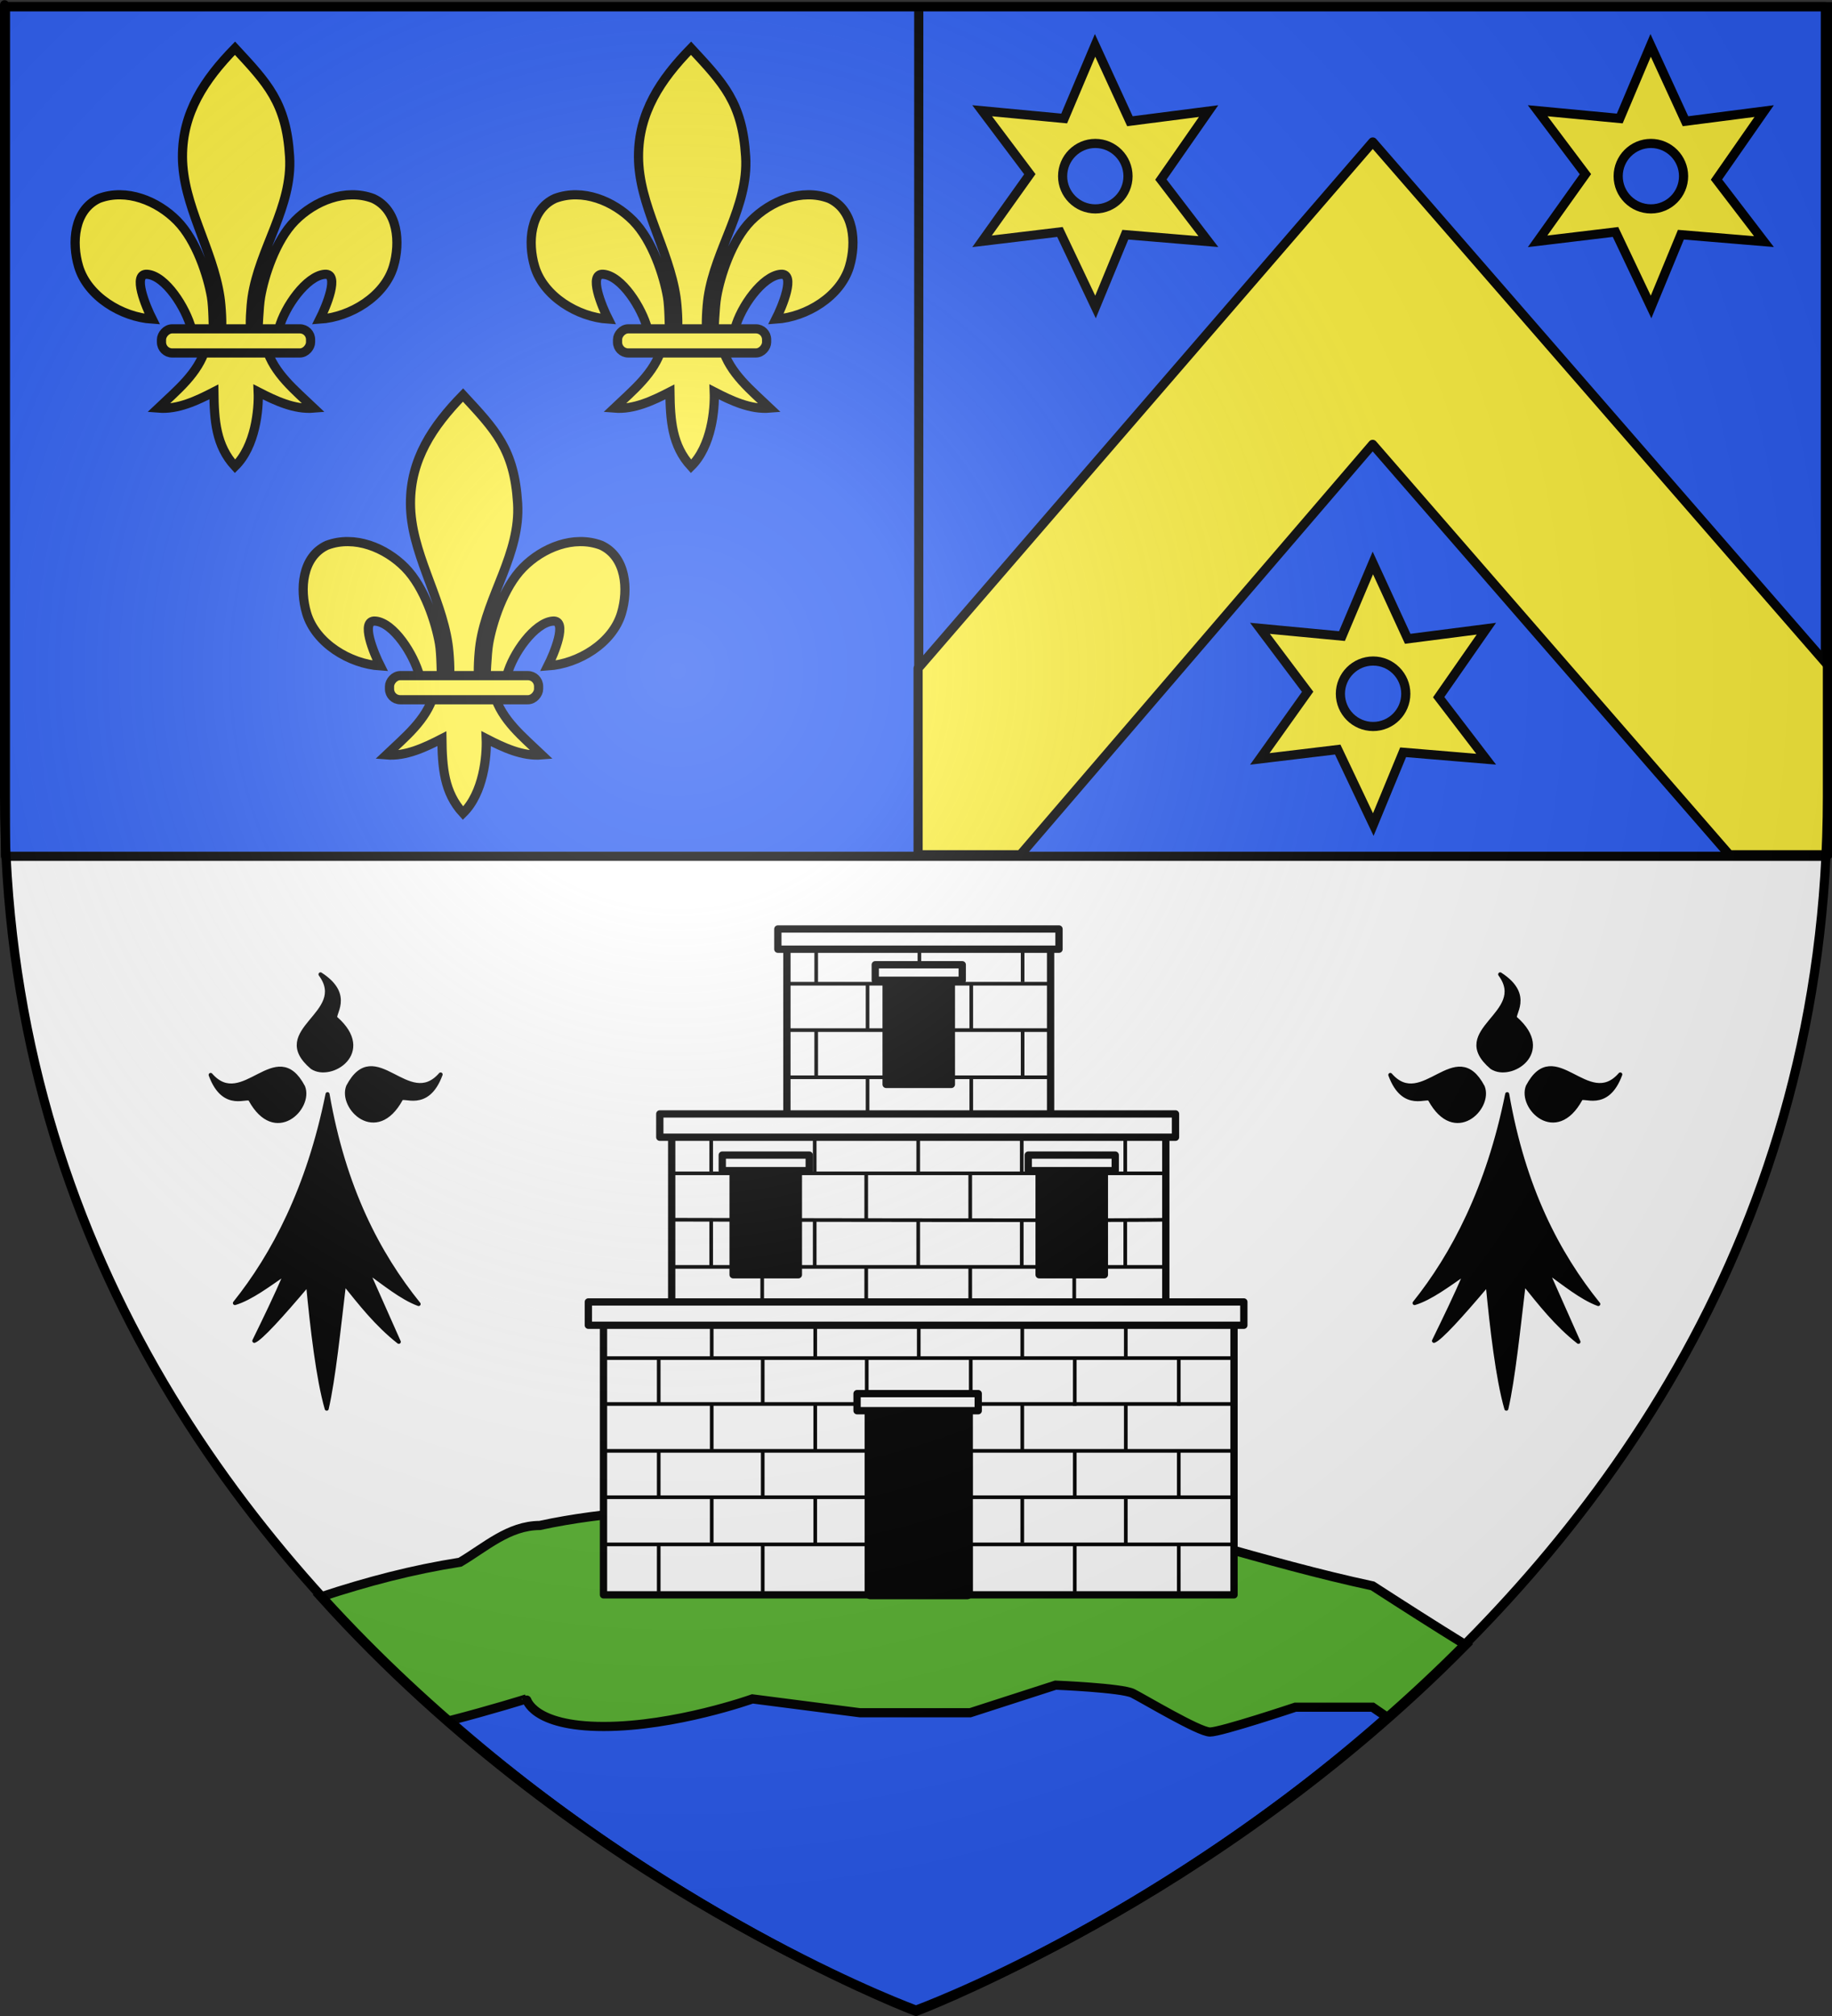 <?xml version="1.0" encoding="UTF-8" standalone="no"?>
<svg
   xmlns:dc="http://purl.org/dc/elements/1.1/"
   xmlns:cc="http://web.resource.org/cc/"
   xmlns:rdf="http://www.w3.org/1999/02/22-rdf-syntax-ns#"
   xmlns:svg="http://www.w3.org/2000/svg"
   xmlns="http://www.w3.org/2000/svg"
   xmlns:xlink="http://www.w3.org/1999/xlink"
   xmlns:sodipodi="http://sodipodi.sourceforge.net/DTD/sodipodi-0.dtd"
   xmlns:inkscape="http://www.inkscape.org/namespaces/inkscape"
   height="660"
   width="600"
   version="1.0"
   id="svg2"
   sodipodi:version="0.32"
   inkscape:version="0.44.1"
   sodipodi:docname="Blason ville fr Montigny-le-Bretonneux (Yvelines).svg"
   sodipodi:docbase="C:\Documents and Settings\Standard\Mes documents\Ouiqui\Blasons"
   inkscape:export-filename="/Users/olivier/Desktop/Blason Rouge/Blason_Vide_3D.png"
   inkscape:export-xdpi="144"
   inkscape:export-ydpi="144">
  <rect width="100%" height="100%" fill="#333333" stroke="none"/>
  <sodipodi:namedview
     inkscape:window-height="712"
     inkscape:window-width="1024"
     inkscape:pageshadow="2"
     inkscape:pageopacity="0.0"
     guidetolerance="10.0"
     gridtolerance="10.0"
     objecttolerance="10.0"
     borderopacity="1.0"
     bordercolor="#666666"
     pagecolor="#ffffff"
     id="base"
     showgrid="false"
     height="660px"
     inkscape:zoom="0.78333333"
     inkscape:cx="269.1058"
     inkscape:cy="184.21277"
     inkscape:window-x="-4"
     inkscape:window-y="-4"
     inkscape:current-layer="layer4"
     showguides="true"
     inkscape:guide-bbox="true" />
  <desc
     id="desc4">Flag of Canton of Valais (Wallis)</desc>
  <defs
     id="defs6">
    <linearGradient
       id="linearGradient2893">
      <stop
         style="stop-color:white;stop-opacity:0.314;"
         offset="0"
         id="stop2895" />
      <stop
         id="stop2897"
         offset="0.19"
         style="stop-color:white;stop-opacity:0.251;" />
      <stop
         style="stop-color:#6b6b6b;stop-opacity:0.125;"
         offset="0.6"
         id="stop2901" />
      <stop
         style="stop-color:black;stop-opacity:0.125;"
         offset="1"
         id="stop2899" />
    </linearGradient>
    <linearGradient
       id="linearGradient2885">
      <stop
         id="stop2887"
         offset="0"
         style="stop-color:white;stop-opacity:1;" />
      <stop
         style="stop-color:white;stop-opacity:1;"
         offset="0.229"
         id="stop2891" />
      <stop
         id="stop2889"
         offset="1"
         style="stop-color:black;stop-opacity:1;" />
    </linearGradient>
    <linearGradient
       id="linearGradient2955">
      <stop
         id="stop2867"
         offset="0"
         style="stop-color:#fd0000;stop-opacity:1;" />
      <stop
         style="stop-color:#e77275;stop-opacity:0.659;"
         offset="0.5"
         id="stop2873" />
      <stop
         style="stop-color:black;stop-opacity:0.323;"
         offset="1"
         id="stop2959" />
    </linearGradient>
    <radialGradient
       inkscape:collect="always"
       xlink:href="#linearGradient2955"
       id="radialGradient2961"
       cx="225.524"
       cy="218.901"
       fx="225.524"
       fy="218.901"
       r="300"
       gradientTransform="matrix(-4.167939e-4,2.183,-1.884,-3.599562e-4,615.597,-289.121)"
       gradientUnits="userSpaceOnUse" />
    <polygon
       id="star"
       transform="scale(53,53)"
       points="0,-1 0.588,0.809 -0.951,-0.309 0.951,-0.309 -0.588,0.809 0,-1 " />
    <clipPath
       id="clip">
      <path
         d="M 0,-200 L 0,600 L 300,600 L 300,-200 L 0,-200 z "
         id="path10" />
    </clipPath>
    <radialGradient
       inkscape:collect="always"
       xlink:href="#linearGradient2955"
       id="radialGradient1911"
       gradientUnits="userSpaceOnUse"
       gradientTransform="matrix(-4.167939e-4,2.183,-1.884,-3.599562e-4,615.597,-289.121)"
       cx="225.524"
       cy="218.901"
       fx="225.524"
       fy="218.901"
       r="300" />
    <radialGradient
       inkscape:collect="always"
       xlink:href="#linearGradient2955"
       id="radialGradient2865"
       gradientUnits="userSpaceOnUse"
       gradientTransform="matrix(0,1.749,-1.593,-1.049767e-7,551.788,-191.29)"
       cx="225.524"
       cy="218.901"
       fx="225.524"
       fy="218.901"
       r="300" />
    <radialGradient
       inkscape:collect="always"
       xlink:href="#linearGradient2955"
       id="radialGradient2871"
       gradientUnits="userSpaceOnUse"
       gradientTransform="matrix(0,1.386,-1.323,-5.741131e-8,-158.082,-109.541)"
       cx="225.524"
       cy="218.901"
       fx="225.524"
       fy="218.901"
       r="300" />
    <radialGradient
       inkscape:collect="always"
       xlink:href="#linearGradient2893"
       id="radialGradient3163"
       gradientUnits="userSpaceOnUse"
       gradientTransform="matrix(1.353,0,0,1.349,-77.629,-85.747)"
       cx="221.445"
       cy="226.331"
       fx="221.445"
       fy="226.331"
       r="300" />
    <radialGradient
       cx="221.445"
       cy="226.331"
       r="300"
       fx="221.445"
       fy="226.331"
       id="radialGradient8782"
       xlink:href="#linearGradient2893"
       gradientUnits="userSpaceOnUse"
       gradientTransform="matrix(1.353,0,0,1.349,-77.629,-85.747)" />
    <radialGradient
       cx="225.524"
       cy="218.901"
       r="300"
       fx="225.524"
       fy="218.901"
       id="radialGradient8784"
       xlink:href="#linearGradient2955"
       gradientUnits="userSpaceOnUse"
       gradientTransform="matrix(0,1.386,-1.323,-5.741131e-8,-158.082,-109.541)" />
    <radialGradient
       cx="225.524"
       cy="218.901"
       r="300"
       fx="225.524"
       fy="218.901"
       id="radialGradient8786"
       xlink:href="#linearGradient2955"
       gradientUnits="userSpaceOnUse"
       gradientTransform="matrix(0,1.749,-1.593,-1.049767e-7,551.788,-191.29)" />
    <radialGradient
       cx="225.524"
       cy="218.901"
       r="300"
       fx="225.524"
       fy="218.901"
       id="radialGradient8788"
       xlink:href="#linearGradient2955"
       gradientUnits="userSpaceOnUse"
       gradientTransform="matrix(-4.167939e-4,2.183,-1.884,-3.599562e-4,615.597,-289.121)" />
    <clipPath
       id="clipPath8790">
      <path
         d="M 0,-200 L 0,600 L 300,600 L 300,-200 L 0,-200 z "
         id="path8792" />
    </clipPath>
    <polygon
       points="0,-1 0.588,0.809 -0.951,-0.309 0.951,-0.309 -0.588,0.809 0,-1 "
       transform="scale(53,53)"
       id="polygon8794" />
    <radialGradient
       cx="225.524"
       cy="218.901"
       r="300"
       fx="225.524"
       fy="218.901"
       id="radialGradient8796"
       xlink:href="#linearGradient2955"
       gradientUnits="userSpaceOnUse"
       gradientTransform="matrix(-4.167939e-4,2.183,-1.884,-3.599562e-4,615.597,-289.121)" />
    <linearGradient
       id="linearGradient8798">
      <stop
         style="stop-color:#fd0000;stop-opacity:1"
         offset="0"
         id="stop8800" />
      <stop
         style="stop-color:#e77275;stop-opacity:0.659"
         offset="0.5"
         id="stop8802" />
      <stop
         style="stop-color:black;stop-opacity:0.323"
         offset="1"
         id="stop8804" />
    </linearGradient>
    <linearGradient
       id="linearGradient8806">
      <stop
         style="stop-color:white;stop-opacity:1"
         offset="0"
         id="stop8808" />
      <stop
         style="stop-color:white;stop-opacity:1"
         offset="0.229"
         id="stop8810" />
      <stop
         style="stop-color:black;stop-opacity:1"
         offset="1"
         id="stop8812" />
    </linearGradient>
    <linearGradient
       id="linearGradient8814">
      <stop
         style="stop-color:white;stop-opacity:0.314"
         offset="0"
         id="stop8816" />
      <stop
         style="stop-color:white;stop-opacity:0.251"
         offset="0.19"
         id="stop8818" />
      <stop
         style="stop-color:#6b6b6b;stop-opacity:0.125"
         offset="0.6"
         id="stop8820" />
      <stop
         style="stop-color:black;stop-opacity:0.125"
         offset="1"
         id="stop8822" />
    </linearGradient>
    <radialGradient
       r="300"
       fy="226.331"
       fx="221.445"
       cy="226.331"
       cx="221.445"
       gradientTransform="matrix(1.353,0,0,1.349,-77.629,-85.747)"
       gradientUnits="userSpaceOnUse"
       id="radialGradient4196"
       xlink:href="#linearGradient2893"
       inkscape:collect="always" />
    <radialGradient
       r="300"
       fy="218.901"
       fx="225.524"
       cy="218.901"
       cx="225.524"
       gradientTransform="matrix(0,1.386,-1.323,-5.741131e-8,-158.082,-109.541)"
       gradientUnits="userSpaceOnUse"
       id="radialGradient4194"
       xlink:href="#linearGradient2955"
       inkscape:collect="always" />
    <radialGradient
       r="300"
       fy="218.901"
       fx="225.524"
       cy="218.901"
       cx="225.524"
       gradientTransform="matrix(0,1.749,-1.593,-1.049767e-7,551.788,-191.29)"
       gradientUnits="userSpaceOnUse"
       id="radialGradient4192"
       xlink:href="#linearGradient2955"
       inkscape:collect="always" />
    <radialGradient
       r="300"
       fy="218.901"
       fx="225.524"
       cy="218.901"
       cx="225.524"
       gradientTransform="matrix(-4.167939e-4,2.183,-1.884,-3.599562e-4,615.597,-289.121)"
       gradientUnits="userSpaceOnUse"
       id="radialGradient4190"
       xlink:href="#linearGradient2955"
       inkscape:collect="always" />
    <clipPath
       id="clipPath4186">
      <path
         id="path4188"
         d="M 0,-200 L 0,600 L 300,600 L 300,-200 L 0,-200 z " />
    </clipPath>
    <polygon
       points="0,-1 0.588,0.809 -0.951,-0.309 0.951,-0.309 -0.588,0.809 0,-1 "
       transform="scale(53,53)"
       id="polygon4184" />
    <radialGradient
       gradientUnits="userSpaceOnUse"
       gradientTransform="matrix(-4.167939e-4,2.183,-1.884,-3.599562e-4,615.597,-289.121)"
       r="300"
       fy="218.901"
       fx="225.524"
       cy="218.901"
       cx="225.524"
       id="radialGradient4182"
       xlink:href="#linearGradient2955"
       inkscape:collect="always" />
    <linearGradient
       id="linearGradient4174">
      <stop
         style="stop-color:#fd0000;stop-opacity:1;"
         offset="0"
         id="stop4176" />
      <stop
         id="stop4178"
         offset="0.5"
         style="stop-color:#e77275;stop-opacity:0.659;" />
      <stop
         id="stop4180"
         offset="1"
         style="stop-color:black;stop-opacity:0.323;" />
    </linearGradient>
    <linearGradient
       id="linearGradient4166">
      <stop
         style="stop-color:white;stop-opacity:1;"
         offset="0"
         id="stop4168" />
      <stop
         id="stop4170"
         offset="0.229"
         style="stop-color:white;stop-opacity:1;" />
      <stop
         style="stop-color:black;stop-opacity:1;"
         offset="1"
         id="stop4172" />
    </linearGradient>
    <linearGradient
       id="linearGradient4156">
      <stop
         id="stop4158"
         offset="0"
         style="stop-color:white;stop-opacity:0.314;" />
      <stop
         style="stop-color:white;stop-opacity:0.251;"
         offset="0.19"
         id="stop4160" />
      <stop
         id="stop4162"
         offset="0.6"
         style="stop-color:#6b6b6b;stop-opacity:0.125;" />
      <stop
         id="stop4164"
         offset="1"
         style="stop-color:black;stop-opacity:0.125;" />
    </linearGradient>
  </defs>
  <g
     inkscape:groupmode="layer"
     id="layer3"
     inkscape:label="Fond écu"
     style="display:inline">
    <path
       id="path2855"
       style="opacity:1;fill:white;fill-opacity:1;fill-rule:evenodd;stroke:none;stroke-width:1px;stroke-linecap:butt;stroke-linejoin:miter;stroke-opacity:1"
       d="M 300,659.872 C 300,659.872 598.5,547.552 598.5,262.101 C 598.5,-23.351 598.5,3.549 598.5,3.549 L 1.5,3.549 L 1.5,262.101 C 1.5,547.552 300,659.872 300,659.872 z "
       sodipodi:nodetypes="cccccc" />
    <path
       style="fill:#2b5df2;fill-opacity:1;fill-rule:evenodd;stroke:black;stroke-width:3;stroke-linecap:round;stroke-linejoin:round;stroke-miterlimit:4;stroke-dashoffset:0;stroke-opacity:1;display:inline"
       d="M 1.805,2.179 L 597.821,2.179 L 597.821,280.34 L 1.805,280.34 L 1.805,2.179 z "
       id="rect2157"
       sodipodi:nodetypes="ccccc" />
    <path
       style="opacity:1;fill:#5ab532;fill-opacity:1;fill-rule:evenodd;stroke:black;stroke-width:3;stroke-linecap:butt;stroke-linejoin:miter;stroke-opacity:1;display:inline;stroke-miterlimit:4;stroke-dasharray:none"
       d="M 328.438,489.75 C 325.142,489.829 321.853,490.142 318.531,490.594 C 293.546,493.612 268.393,493.033 243.281,493 C 221.04,494.018 198.621,494.678 176.781,499.406 C 166.551,499.467 159.036,506.512 150.688,511.438 C 134.991,513.901 120.308,517.771 105.09,522.781 C 191.444,618.672 300,658.07 300,658.07 C 300,658.07 396.503,623.185 480.035,538.531 C 469.582,532.078 459.858,525.856 449.531,519.188 C 414.21,511.611 380.039,499.603 344.719,492.062 C 339.373,490.169 333.929,489.618 328.438,489.75 z "
       id="path7939"
       sodipodi:nodetypes="ccccccccccc" />
    <path
       style="opacity:1;fill:#2b5df2;fill-opacity:1;fill-rule:evenodd;stroke:black;stroke-width:3;stroke-linecap:butt;stroke-linejoin:miter;stroke-opacity:1;display:inline;stroke-miterlimit:4;stroke-dasharray:none"
       d="M 345.719,551.688 L 317.75,560.719 L 281.625,560.719 L 246.438,556.188 C 246.438,556.188 221.157,565.219 197.688,565.219 C 174.218,565.219 172.406,556.187 172.406,556.188 C 172.406,556.188 161.246,559.699 147.18,563.344 C 223.553,630.396 300,658.07 300,658.07 C 300,658.07 377.412,630.051 454.226,562.125 L 449.531,558.906 L 424.25,558.906 C 424.25,558.906 399.892,567.031 396.281,567.031 C 392.671,567.031 374.611,556.18 371,554.375 C 367.389,552.57 345.719,551.688 345.719,551.688 z "
       id="path8831"
       sodipodi:nodetypes="ccccsccccccssc" />
    <g
       id="g9777"
       transform="translate(5.276,0)">
      <g
         transform="matrix(0.44,0,0,0.44,322.409,298.531)"
         style="display:inline"
         id="g9758">
        <g
           style="fill:black;fill-opacity:1"
           id="g4564">
          <path
             d="M 377.128,135.622 C 363.027,205.733 336.74,255.374 308.184,291.061 C 320.054,287.499 333.399,277.371 346.301,268.511 C 338.411,286.896 330.52,302.956 322.63,319.179 C 327.341,317.431 342.291,301.057 362.595,277.033 C 365.778,310.06 370.082,347.255 376.512,369.649 C 381.631,347.291 385.418,310.285 389.481,276.307 C 401.722,291.501 413.611,306.872 430.173,319.905 L 406.92,267.587 C 418.927,275.985 432.195,287.102 444.927,291.788 C 414.738,254.32 389.317,205.741 377.128,135.622 z "
             style="fill:black;fill-opacity:1;fill-rule:evenodd;stroke:black;stroke-width:3;stroke-linecap:round;stroke-linejoin:round;stroke-miterlimit:4;stroke-dasharray:none;stroke-opacity:1"
             id="path1883" />
          <path
             d="M 319.723,139.698 C 318.427,135.62 300.185,148.673 290.128,121.31 C 314.12,148.894 338.908,92.269 358.962,130.251 C 365.151,145.922 338.04,173.112 319.723,139.698 z "
             style="fill:black;fill-opacity:1;fill-rule:evenodd;stroke:black;stroke-width:3;stroke-linecap:round;stroke-linejoin:round;stroke-miterlimit:4;stroke-dasharray:none;stroke-opacity:1"
             id="path1887" />
          <path
             d="M 431.716,139.348 C 433.012,135.27 451.253,148.323 461.311,120.961 C 437.319,148.545 412.53,91.919 392.477,129.902 C 386.288,145.572 413.399,172.762 431.716,139.348 z "
             style="fill:black;fill-opacity:1;fill-rule:evenodd;stroke:black;stroke-width:3;stroke-linecap:round;stroke-linejoin:round;stroke-miterlimit:4;stroke-dasharray:none;stroke-opacity:1;display:inline"
             id="path1893" />
          <path
             d="M 383.382,79.375 C 379.685,77.221 396.403,62.265 371.894,46.481 C 393.58,75.912 332.91,87.752 365.604,115.608 C 379.547,125.066 411.996,104.539 383.382,79.375 z "
             style="fill:black;fill-opacity:1;fill-rule:evenodd;stroke:black;stroke-width:3;stroke-linecap:round;stroke-linejoin:round;stroke-miterlimit:4;stroke-dasharray:none;stroke-opacity:1;display:inline"
             id="path1895" />
        </g>
      </g>
      <g
         id="g9765"
         style="display:inline"
         transform="matrix(0.44,0,0,0.44,-63.942,298.531)">
        <g
           id="g9767"
           style="fill:black;fill-opacity:1">
          <path
             id="path9769"
             style="fill:black;fill-opacity:1;fill-rule:evenodd;stroke:black;stroke-width:3;stroke-linecap:round;stroke-linejoin:round;stroke-miterlimit:4;stroke-dasharray:none;stroke-opacity:1"
             d="M 377.128,135.622 C 363.027,205.733 336.74,255.374 308.184,291.061 C 320.054,287.499 333.399,277.371 346.301,268.511 C 338.411,286.896 330.52,302.956 322.63,319.179 C 327.341,317.431 342.291,301.057 362.595,277.033 C 365.778,310.06 370.082,347.255 376.512,369.649 C 381.631,347.291 385.418,310.285 389.481,276.307 C 401.722,291.501 413.611,306.872 430.173,319.905 L 406.92,267.587 C 418.927,275.985 432.195,287.102 444.927,291.788 C 414.738,254.32 389.317,205.741 377.128,135.622 z " />
          <path
             id="path9771"
             style="fill:black;fill-opacity:1;fill-rule:evenodd;stroke:black;stroke-width:3;stroke-linecap:round;stroke-linejoin:round;stroke-miterlimit:4;stroke-dasharray:none;stroke-opacity:1"
             d="M 319.723,139.698 C 318.427,135.62 300.185,148.673 290.128,121.31 C 314.12,148.894 338.908,92.269 358.962,130.251 C 365.151,145.922 338.04,173.112 319.723,139.698 z " />
          <path
             id="path9773"
             style="fill:black;fill-opacity:1;fill-rule:evenodd;stroke:black;stroke-width:3;stroke-linecap:round;stroke-linejoin:round;stroke-miterlimit:4;stroke-dasharray:none;stroke-opacity:1;display:inline"
             d="M 431.716,139.348 C 433.012,135.27 451.253,148.323 461.311,120.961 C 437.319,148.545 412.53,91.919 392.477,129.902 C 386.288,145.572 413.399,172.762 431.716,139.348 z " />
          <path
             id="path9775"
             style="fill:black;fill-opacity:1;fill-rule:evenodd;stroke:black;stroke-width:3;stroke-linecap:round;stroke-linejoin:round;stroke-miterlimit:4;stroke-dasharray:none;stroke-opacity:1;display:inline"
             d="M 383.382,79.375 C 379.685,77.221 396.403,62.265 371.894,46.481 C 393.58,75.912 332.91,87.752 365.604,115.608 C 379.547,125.066 411.996,104.539 383.382,79.375 z " />
        </g>
      </g>
    </g>
  </g>
  <g
     inkscape:groupmode="layer"
     id="layer4"
     inkscape:label="Meubles"
     style="display:inline">
    <path
       style="fill:none;fill-opacity:0.75;fill-rule:evenodd;stroke:black;stroke-width:3;stroke-linecap:butt;stroke-linejoin:miter;stroke-miterlimit:4;stroke-dasharray:none;stroke-opacity:1"
       d="M 300.903,1.277 C 300.903,291.064 300.903,280.232 300.903,280.232"
       id="path3049"
       sodipodi:nodetypes="cc" />
    <path
       style="fill:#fcef3c;fill-opacity:1;fill-rule:evenodd;stroke:black;stroke-width:3;stroke-linecap:round;stroke-linejoin:round;stroke-miterlimit:4;stroke-dashoffset:0;stroke-opacity:1;display:inline;stroke-dasharray:none"
       d="M 449.594,46.483 L 300.688,218.789 L 300.688,279.83 L 334.188,279.83 L 449.562,145.483 L 566.375,279.83 L 598.719,279.83 L 598.719,217.889 L 449.594,46.483 z "
       id="path4374"
       sodipodi:nodetypes="ccccccccc" />
    <path
       id="path1948"
       d="M 449.623,184.301 L 439.506,208.243 L 412.644,205.701 L 428.265,226.474 L 412.6,248.458 L 438.119,245.391 L 449.769,269.946 L 459.536,246.282 L 486.733,248.546 L 471.186,228.241 L 486.806,205.818 L 461.039,209.134 L 449.623,184.301 z M 449.711,216.409 C 455.619,216.409 460.412,221.219 460.412,227.131 C 460.412,233.043 455.619,237.839 449.711,237.839 C 443.802,237.839 438.995,233.043 438.995,227.131 C 438.995,221.219 443.802,216.409 449.711,216.409 z "
       style="fill:#fcef3c;fill-opacity:1;fill-rule:evenodd;stroke:black;stroke-width:3;stroke-linecap:butt;stroke-linejoin:miter;stroke-miterlimit:4;stroke-dasharray:none;stroke-opacity:1;display:inline" />
    <g
       id="g5274"
       transform="translate(-1.51,0)"
       style="stroke-width:3;stroke-miterlimit:4;stroke-dasharray:none">
      <path
         style="fill:#fcef3c;fill-opacity:1;fill-rule:evenodd;stroke:black;stroke-width:3;stroke-linecap:butt;stroke-linejoin:miter;stroke-miterlimit:4;stroke-dasharray:none;stroke-opacity:1;display:inline"
         d="M 360.156,14.852 L 350.039,38.794 L 323.177,36.253 L 338.798,57.025 L 323.133,79.009 L 348.652,75.942 L 360.302,100.498 L 370.069,76.833 L 397.267,79.097 L 381.719,58.792 L 397.34,36.369 L 371.572,39.685 L 360.156,14.852 z M 360.244,46.96 C 366.152,46.96 370.945,51.77 370.945,57.682 C 370.945,63.594 366.152,68.39 360.244,68.39 C 354.335,68.39 349.528,63.594 349.528,57.682 C 349.528,51.77 354.335,46.96 360.244,46.96 z "
         id="path5271" />
      <path
         id="path5269"
         d="M 542.11,14.852 L 531.993,38.794 L 505.131,36.253 L 520.752,57.025 L 505.087,79.009 L 530.606,75.942 L 542.256,100.498 L 552.023,76.833 L 579.221,79.097 L 563.673,58.792 L 579.294,36.369 L 553.526,39.685 L 542.11,14.852 z M 542.198,46.96 C 548.106,46.96 552.899,51.77 552.899,57.682 C 552.899,63.594 548.106,68.39 542.198,68.39 C 536.289,68.39 531.482,63.594 531.482,57.682 C 531.482,51.77 536.289,46.96 542.198,46.96 z "
         style="fill:#fcef3c;fill-opacity:1;fill-rule:evenodd;stroke:black;stroke-width:3;stroke-linecap:butt;stroke-linejoin:miter;stroke-miterlimit:4;stroke-dasharray:none;stroke-opacity:1;display:inline" />
    </g>
    <g
       id="g14833"
       transform="matrix(0.797,0,0,0.797,558.462,83.86)">
      <path
         id="rect9791"
         d="M -452.713,433.862 L -193.613,433.862 L -193.613,549.886 L -452.713,549.886 L -452.713,433.862 z "
         style="fill:white;fill-opacity:1;fill-rule:evenodd;stroke:black;stroke-width:3;stroke-linecap:round;stroke-linejoin:round;stroke-miterlimit:4;stroke-dasharray:none;stroke-dashoffset:0;stroke-opacity:1" />
      <g
         style="stroke:black;stroke-width:1.5;stroke-miterlimit:4;stroke-dasharray:none;stroke-opacity:1"
         transform="translate(0.677,-0.903)"
         id="g10822">
        <g
           style="stroke:black;stroke-width:1.5;stroke-miterlimit:4;stroke-dasharray:none;stroke-opacity:1"
           id="g10815">
          <path
             id="path10684"
             d="M -452.699,453.541 C -194.53,453.541 -194.53,453.541 -194.53,453.541"
             style="fill:none;fill-opacity:0.75;fill-rule:evenodd;stroke:black;stroke-width:1.5;stroke-linecap:butt;stroke-linejoin:miter;stroke-miterlimit:4;stroke-dasharray:none;stroke-opacity:1" />
          <path
             id="path10688"
             d="M -452.699,472.4 C -194.53,472.4 -194.53,472.4 -194.53,472.4"
             style="fill:none;fill-opacity:0.75;fill-rule:evenodd;stroke:black;stroke-width:1.5;stroke-linecap:butt;stroke-linejoin:miter;stroke-miterlimit:4;stroke-dasharray:none;stroke-opacity:1" />
          <path
             id="path10690"
             d="M -452.699,491.648 C -194.53,491.648 -194.53,491.648 -194.53,491.648"
             style="fill:none;fill-opacity:0.75;fill-rule:evenodd;stroke:black;stroke-width:1.5;stroke-linecap:butt;stroke-linejoin:miter;stroke-miterlimit:4;stroke-dasharray:none;stroke-opacity:1" />
          <path
             id="path10692"
             d="M -452.699,510.702 C -194.53,510.702 -194.53,510.702 -194.53,510.702"
             style="fill:none;fill-opacity:0.75;fill-rule:evenodd;stroke:black;stroke-width:1.5;stroke-linecap:butt;stroke-linejoin:miter;stroke-miterlimit:4;stroke-dasharray:none;stroke-opacity:1" />
          <path
             id="path10694"
             d="M -453.15,530.075 C -194.981,530.075 -194.981,530.075 -194.981,530.075"
             style="fill:none;fill-opacity:0.75;fill-rule:evenodd;stroke:black;stroke-width:1.5;stroke-linecap:butt;stroke-linejoin:miter;stroke-miterlimit:4;stroke-dasharray:none;stroke-opacity:1" />
        </g>
        <g
           style="stroke:black;stroke-width:1.5;stroke-miterlimit:4;stroke-dasharray:none;stroke-opacity:1"
           id="g10795"
           transform="translate(0.339,0)">
          <path
             sodipodi:nodetypes="cc"
             id="path10717"
             d="M -388.292,453.735 C -388.292,472.692 -388.292,472.692 -388.292,472.692"
             style="fill:none;fill-opacity:0.75;fill-rule:evenodd;stroke:black;stroke-width:1.5;stroke-linecap:butt;stroke-linejoin:miter;stroke-miterlimit:4;stroke-dasharray:none;stroke-opacity:1" />
          <path
             sodipodi:nodetypes="cc"
             id="path10719"
             d="M -345.55,454.187 C -345.55,473.143 -345.55,473.143 -345.55,473.143"
             style="fill:none;fill-opacity:0.75;fill-rule:evenodd;stroke:black;stroke-width:1.5;stroke-linecap:butt;stroke-linejoin:miter;stroke-miterlimit:4;stroke-dasharray:none;stroke-opacity:1" />
          <path
             sodipodi:nodetypes="cc"
             id="path10721"
             d="M -302.807,454.187 C -302.807,473.143 -302.807,473.143 -302.807,473.143"
             style="fill:none;fill-opacity:0.75;fill-rule:evenodd;stroke:black;stroke-width:1.5;stroke-linecap:butt;stroke-linejoin:miter;stroke-miterlimit:4;stroke-dasharray:none;stroke-opacity:1" />
          <path
             sodipodi:nodetypes="cc"
             id="path10723"
             d="M -260.065,454.187 C -260.065,473.143 -260.065,473.143 -260.065,473.143"
             style="fill:none;fill-opacity:0.75;fill-rule:evenodd;stroke:black;stroke-width:1.5;stroke-linecap:butt;stroke-linejoin:miter;stroke-miterlimit:4;stroke-dasharray:none;stroke-opacity:1" />
          <path
             sodipodi:nodetypes="cc"
             id="path10725"
             d="M -217.323,454.187 C -217.323,473.143 -217.323,473.143 -217.323,473.143"
             style="fill:none;fill-opacity:0.75;fill-rule:evenodd;stroke:black;stroke-width:1.5;stroke-linecap:butt;stroke-linejoin:miter;stroke-miterlimit:4;stroke-dasharray:none;stroke-opacity:1" />
          <path
             sodipodi:nodetypes="cc"
             id="path10727"
             d="M -431.034,453.284 C -431.034,472.241 -431.034,472.241 -431.034,472.241"
             style="fill:none;fill-opacity:0.75;fill-rule:evenodd;stroke:black;stroke-width:1.5;stroke-linecap:butt;stroke-linejoin:miter;stroke-miterlimit:4;stroke-dasharray:none;stroke-opacity:1" />
          <path
             sodipodi:nodetypes="cc"
             id="path10729"
             d="M -431.034,492.162 C -431.034,511.118 -431.034,511.118 -431.034,511.118"
             style="fill:none;fill-opacity:0.75;fill-rule:evenodd;stroke:black;stroke-width:1.5;stroke-linecap:butt;stroke-linejoin:miter;stroke-miterlimit:4;stroke-dasharray:none;stroke-opacity:1" />
          <path
             sodipodi:nodetypes="cc"
             id="path10731"
             d="M -431.034,530.464 C -431.034,549.421 -431.034,549.421 -431.034,549.421"
             style="fill:none;fill-opacity:0.75;fill-rule:evenodd;stroke:black;stroke-width:1.5;stroke-linecap:butt;stroke-linejoin:miter;stroke-miterlimit:4;stroke-dasharray:none;stroke-opacity:1" />
          <path
             sodipodi:nodetypes="cc"
             id="path10733"
             d="M -388.292,530.464 C -388.292,549.421 -388.292,549.421 -388.292,549.421"
             style="fill:none;fill-opacity:0.75;fill-rule:evenodd;stroke:black;stroke-width:1.5;stroke-linecap:butt;stroke-linejoin:miter;stroke-miterlimit:4;stroke-dasharray:none;stroke-opacity:1" />
          <path
             sodipodi:nodetypes="cc"
             id="path10735"
             d="M -388.292,491.711 C -388.292,510.667 -388.292,510.667 -388.292,510.667"
             style="fill:none;fill-opacity:0.75;fill-rule:evenodd;stroke:black;stroke-width:1.5;stroke-linecap:butt;stroke-linejoin:miter;stroke-miterlimit:4;stroke-dasharray:none;stroke-opacity:1" />
          <path
             sodipodi:nodetypes="cc"
             id="path10737"
             d="M -345.55,492.162 C -345.55,511.118 -345.55,511.118 -345.55,511.118"
             style="fill:none;fill-opacity:0.75;fill-rule:evenodd;stroke:black;stroke-width:1.5;stroke-linecap:butt;stroke-linejoin:miter;stroke-miterlimit:4;stroke-dasharray:none;stroke-opacity:1" />
          <path
             sodipodi:nodetypes="cc"
             id="path10739"
             d="M -302.807,492.162 C -302.807,511.118 -302.807,511.118 -302.807,511.118"
             style="fill:none;fill-opacity:0.75;fill-rule:evenodd;stroke:black;stroke-width:1.5;stroke-linecap:butt;stroke-linejoin:miter;stroke-miterlimit:4;stroke-dasharray:none;stroke-opacity:1" />
          <path
             sodipodi:nodetypes="cc"
             id="path10741"
             d="M -260.065,491.711 C -260.065,510.667 -260.065,510.667 -260.065,510.667"
             style="fill:none;fill-opacity:0.75;fill-rule:evenodd;stroke:black;stroke-width:1.5;stroke-linecap:butt;stroke-linejoin:miter;stroke-miterlimit:4;stroke-dasharray:none;stroke-opacity:1" />
          <path
             sodipodi:nodetypes="cc"
             id="path10743"
             d="M -217.323,491.711 C -217.323,510.667 -217.323,510.667 -217.323,510.667"
             style="fill:none;fill-opacity:0.75;fill-rule:evenodd;stroke:black;stroke-width:1.5;stroke-linecap:butt;stroke-linejoin:miter;stroke-miterlimit:4;stroke-dasharray:none;stroke-opacity:1" />
          <path
             sodipodi:nodetypes="cc"
             id="path10745"
             d="M -345.55,530.464 C -345.55,549.421 -345.55,549.421 -345.55,549.421"
             style="fill:none;fill-opacity:0.75;fill-rule:evenodd;stroke:black;stroke-width:1.5;stroke-linecap:butt;stroke-linejoin:miter;stroke-miterlimit:4;stroke-dasharray:none;stroke-opacity:1" />
          <path
             sodipodi:nodetypes="cc"
             id="path10747"
             d="M -302.807,530.464 C -302.807,549.421 -302.807,549.421 -302.807,549.421"
             style="fill:none;fill-opacity:0.75;fill-rule:evenodd;stroke:black;stroke-width:1.5;stroke-linecap:butt;stroke-linejoin:miter;stroke-miterlimit:4;stroke-dasharray:none;stroke-opacity:1" />
          <path
             sodipodi:nodetypes="cc"
             id="path10749"
             d="M -260.065,530.464 C -260.065,549.421 -260.065,549.421 -260.065,549.421"
             style="fill:none;fill-opacity:0.75;fill-rule:evenodd;stroke:black;stroke-width:1.5;stroke-linecap:butt;stroke-linejoin:miter;stroke-miterlimit:4;stroke-dasharray:none;stroke-opacity:1" />
          <path
             sodipodi:nodetypes="cc"
             id="path10751"
             d="M -217.323,530.464 C -217.323,549.421 -217.323,549.421 -217.323,549.421"
             style="fill:none;fill-opacity:0.75;fill-rule:evenodd;stroke:black;stroke-width:1.5;stroke-linecap:butt;stroke-linejoin:miter;stroke-miterlimit:4;stroke-dasharray:none;stroke-opacity:1" />
        </g>
        <g
           style="stroke:black;stroke-width:1.5;stroke-miterlimit:4;stroke-dasharray:none;stroke-opacity:1"
           id="g10778"
           transform="translate(1.58,0)">
          <path
             sodipodi:nodetypes="cc"
             id="path10703"
             d="M -325.42,434.328 C -325.42,453.284 -325.42,453.284 -325.42,453.284"
             style="fill:none;fill-opacity:0.75;fill-rule:evenodd;stroke:black;stroke-width:1.5;stroke-linecap:butt;stroke-linejoin:miter;stroke-miterlimit:4;stroke-dasharray:none;stroke-opacity:1" />
          <path
             sodipodi:nodetypes="cc"
             id="path10707"
             d="M -325.42,472.497 C -325.42,491.454 -325.42,491.454 -325.42,491.454"
             style="fill:none;fill-opacity:0.75;fill-rule:evenodd;stroke:black;stroke-width:1.5;stroke-linecap:butt;stroke-linejoin:miter;stroke-miterlimit:4;stroke-dasharray:none;stroke-opacity:1" />
          <path
             sodipodi:nodetypes="cc"
             id="path10709"
             d="M -367.959,434.779 C -367.959,453.735 -367.959,453.735 -367.959,453.735"
             style="fill:none;fill-opacity:0.75;fill-rule:evenodd;stroke:black;stroke-width:1.5;stroke-linecap:butt;stroke-linejoin:miter;stroke-miterlimit:4;stroke-dasharray:none;stroke-opacity:1" />
          <path
             sodipodi:nodetypes="cc"
             id="path10711"
             d="M -410.498,434.779 C -410.498,453.735 -410.498,453.735 -410.498,453.735"
             style="fill:none;fill-opacity:0.75;fill-rule:evenodd;stroke:black;stroke-width:1.5;stroke-linecap:butt;stroke-linejoin:miter;stroke-miterlimit:4;stroke-dasharray:none;stroke-opacity:1" />
          <path
             sodipodi:nodetypes="cc"
             id="path10713"
             d="M -282.88,434.328 C -282.88,453.284 -282.88,453.284 -282.88,453.284"
             style="fill:none;fill-opacity:0.75;fill-rule:evenodd;stroke:black;stroke-width:1.5;stroke-linecap:butt;stroke-linejoin:miter;stroke-miterlimit:4;stroke-dasharray:none;stroke-opacity:1" />
          <path
             sodipodi:nodetypes="cc"
             id="path10715"
             d="M -240.341,434.328 C -240.341,453.284 -240.341,453.284 -240.341,453.284"
             style="fill:none;fill-opacity:0.75;fill-rule:evenodd;stroke:black;stroke-width:1.5;stroke-linecap:butt;stroke-linejoin:miter;stroke-miterlimit:4;stroke-dasharray:none;stroke-opacity:1" />
          <path
             sodipodi:nodetypes="cc"
             id="path10753"
             d="M -240.341,511.375 C -240.341,530.332 -240.341,530.332 -240.341,530.332"
             style="fill:none;fill-opacity:0.75;fill-rule:evenodd;stroke:black;stroke-width:1.5;stroke-linecap:butt;stroke-linejoin:miter;stroke-miterlimit:4;stroke-dasharray:none;stroke-opacity:1" />
          <path
             sodipodi:nodetypes="cc"
             id="path10755"
             d="M -240.341,472.949 C -240.341,491.905 -240.341,491.905 -240.341,491.905"
             style="fill:none;fill-opacity:0.75;fill-rule:evenodd;stroke:black;stroke-width:1.5;stroke-linecap:butt;stroke-linejoin:miter;stroke-miterlimit:4;stroke-dasharray:none;stroke-opacity:1" />
          <path
             sodipodi:nodetypes="cc"
             id="path10757"
             d="M -282.88,472.949 C -282.88,491.905 -282.88,491.905 -282.88,491.905"
             style="fill:none;fill-opacity:0.75;fill-rule:evenodd;stroke:black;stroke-width:1.5;stroke-linecap:butt;stroke-linejoin:miter;stroke-miterlimit:4;stroke-dasharray:none;stroke-opacity:1" />
          <path
             sodipodi:nodetypes="cc"
             id="path10759"
             d="M -282.88,510.472 C -282.88,529.429 -282.88,529.429 -282.88,529.429"
             style="fill:none;fill-opacity:0.75;fill-rule:evenodd;stroke:black;stroke-width:1.5;stroke-linecap:butt;stroke-linejoin:miter;stroke-miterlimit:4;stroke-dasharray:none;stroke-opacity:1" />
          <path
             sodipodi:nodetypes="cc"
             id="path10761"
             d="M -325.42,510.472 C -325.42,529.429 -325.42,529.429 -325.42,529.429"
             style="fill:none;fill-opacity:0.75;fill-rule:evenodd;stroke:black;stroke-width:1.5;stroke-linecap:butt;stroke-linejoin:miter;stroke-miterlimit:4;stroke-dasharray:none;stroke-opacity:1" />
          <path
             sodipodi:nodetypes="cc"
             id="path10763"
             d="M -367.959,510.924 C -367.959,529.88 -367.959,529.88 -367.959,529.88"
             style="fill:none;fill-opacity:0.75;fill-rule:evenodd;stroke:black;stroke-width:1.5;stroke-linecap:butt;stroke-linejoin:miter;stroke-miterlimit:4;stroke-dasharray:none;stroke-opacity:1" />
          <path
             sodipodi:nodetypes="cc"
             id="path10765"
             d="M -367.959,472.497 C -367.959,491.454 -367.959,491.454 -367.959,491.454"
             style="fill:none;fill-opacity:0.75;fill-rule:evenodd;stroke:black;stroke-width:1.5;stroke-linecap:butt;stroke-linejoin:miter;stroke-miterlimit:4;stroke-dasharray:none;stroke-opacity:1" />
          <path
             sodipodi:nodetypes="cc"
             id="path10767"
             d="M -410.498,472.046 C -410.498,491.002 -410.498,491.002 -410.498,491.002"
             style="fill:none;fill-opacity:0.75;fill-rule:evenodd;stroke:black;stroke-width:1.5;stroke-linecap:butt;stroke-linejoin:miter;stroke-miterlimit:4;stroke-dasharray:none;stroke-opacity:1" />
          <path
             sodipodi:nodetypes="cc"
             id="path10769"
             d="M -410.498,510.472 C -410.498,529.429 -410.498,529.429 -410.498,529.429"
             style="fill:none;fill-opacity:0.75;fill-rule:evenodd;stroke:black;stroke-width:1.5;stroke-linecap:butt;stroke-linejoin:miter;stroke-miterlimit:4;stroke-dasharray:none;stroke-opacity:1" />
        </g>
      </g>
      <path
         style="fill:white;fill-opacity:1;fill-rule:evenodd;stroke:black;stroke-width:3;stroke-linecap:round;stroke-linejoin:round;stroke-miterlimit:4;stroke-dasharray:none;stroke-dashoffset:0;stroke-opacity:1"
         d="M -424.684,356.995 L -221.642,356.995 L -221.642,433.854 L -424.684,433.854 L -424.684,356.995 z "
         id="path10679" />
      <g
         style="stroke:black;stroke-width:1.5;stroke-miterlimit:4;stroke-dasharray:none;stroke-opacity:1"
         transform="translate(0.46,-114.898)"
         id="g10865">
        <g
           style="stroke:black;stroke-width:1.5;stroke-miterlimit:4;stroke-dasharray:none;stroke-opacity:1"
           id="g10867">
          <path
             sodipodi:nodetypes="cc"
             style="fill:none;fill-opacity:0.75;fill-rule:evenodd;stroke:black;stroke-width:1.5;stroke-linecap:butt;stroke-linejoin:miter;stroke-miterlimit:4;stroke-dasharray:none;stroke-opacity:1"
             d="M -425.345,491.648 C -222.691,491.648 -223.494,491.648 -223.494,491.648"
             id="path10873" />
          <path
             sodipodi:nodetypes="cc"
             style="fill:none;fill-opacity:0.75;fill-rule:evenodd;stroke:black;stroke-width:1.5;stroke-linecap:butt;stroke-linejoin:miter;stroke-miterlimit:4;stroke-dasharray:none;stroke-opacity:1"
             d="M -425.345,510.702 C -222.24,511.154 -222.848,510.702 -222.848,510.702"
             id="path10875" />
          <path
             sodipodi:nodetypes="cc"
             style="fill:none;fill-opacity:0.75;fill-rule:evenodd;stroke:black;stroke-width:1.5;stroke-linecap:butt;stroke-linejoin:miter;stroke-miterlimit:4;stroke-dasharray:none;stroke-opacity:1"
             d="M -424.575,530.075 C -221.921,530.075 -223.3,530.075 -223.3,530.075"
             id="path10877" />
        </g>
        <g
           style="stroke:black;stroke-width:1.5;stroke-miterlimit:4;stroke-dasharray:none;stroke-opacity:1"
           transform="translate(0.339,0)"
           id="g10879">
          <path
             style="fill:none;fill-opacity:0.75;fill-rule:evenodd;stroke:black;stroke-width:1.5;stroke-linecap:butt;stroke-linejoin:miter;stroke-miterlimit:4;stroke-dasharray:none;stroke-opacity:1"
             d="M -388.292,530.464 C -388.292,549.421 -388.292,549.421 -388.292,549.421"
             id="path10897"
             sodipodi:nodetypes="cc" />
          <path
             style="fill:none;fill-opacity:0.75;fill-rule:evenodd;stroke:black;stroke-width:1.5;stroke-linecap:butt;stroke-linejoin:miter;stroke-miterlimit:4;stroke-dasharray:none;stroke-opacity:1"
             d="M -388.292,491.711 C -388.292,510.667 -388.292,510.667 -388.292,510.667"
             id="path10899"
             sodipodi:nodetypes="cc" />
          <path
             style="fill:none;fill-opacity:0.75;fill-rule:evenodd;stroke:black;stroke-width:1.5;stroke-linecap:butt;stroke-linejoin:miter;stroke-miterlimit:4;stroke-dasharray:none;stroke-opacity:1"
             d="M -345.55,492.162 C -345.55,511.118 -345.55,511.118 -345.55,511.118"
             id="path10901"
             sodipodi:nodetypes="cc" />
          <path
             style="fill:none;fill-opacity:0.75;fill-rule:evenodd;stroke:black;stroke-width:1.5;stroke-linecap:butt;stroke-linejoin:miter;stroke-miterlimit:4;stroke-dasharray:none;stroke-opacity:1"
             d="M -302.807,492.162 C -302.807,511.118 -302.807,511.118 -302.807,511.118"
             id="path10903"
             sodipodi:nodetypes="cc" />
          <path
             style="fill:none;fill-opacity:0.75;fill-rule:evenodd;stroke:black;stroke-width:1.5;stroke-linecap:butt;stroke-linejoin:miter;stroke-miterlimit:4;stroke-dasharray:none;stroke-opacity:1"
             d="M -260.065,491.711 C -260.065,510.667 -260.065,510.667 -260.065,510.667"
             id="path10905"
             sodipodi:nodetypes="cc" />
          <path
             style="fill:none;fill-opacity:0.75;fill-rule:evenodd;stroke:black;stroke-width:1.5;stroke-linecap:butt;stroke-linejoin:miter;stroke-miterlimit:4;stroke-dasharray:none;stroke-opacity:1"
             d="M -345.55,530.464 C -345.55,549.421 -345.55,549.421 -345.55,549.421"
             id="path10909"
             sodipodi:nodetypes="cc" />
          <path
             style="fill:none;fill-opacity:0.75;fill-rule:evenodd;stroke:black;stroke-width:1.5;stroke-linecap:butt;stroke-linejoin:miter;stroke-miterlimit:4;stroke-dasharray:none;stroke-opacity:1"
             d="M -302.807,530.464 C -302.807,549.421 -302.807,549.421 -302.807,549.421"
             id="path10911"
             sodipodi:nodetypes="cc" />
          <path
             style="fill:none;fill-opacity:0.75;fill-rule:evenodd;stroke:black;stroke-width:1.5;stroke-linecap:butt;stroke-linejoin:miter;stroke-miterlimit:4;stroke-dasharray:none;stroke-opacity:1"
             d="M -260.065,530.464 C -260.065,549.421 -260.065,549.421 -260.065,549.421"
             id="path10913"
             sodipodi:nodetypes="cc" />
        </g>
        <g
           style="stroke:black;stroke-width:1.5;stroke-miterlimit:4;stroke-dasharray:none;stroke-opacity:1"
           transform="translate(1.58,0)"
           id="g10917">
          <path
             style="fill:none;fill-opacity:0.75;fill-rule:evenodd;stroke:black;stroke-width:1.5;stroke-linecap:butt;stroke-linejoin:miter;stroke-miterlimit:4;stroke-dasharray:none;stroke-opacity:1"
             d="M -325.42,472.497 C -325.42,491.454 -325.42,491.454 -325.42,491.454"
             id="path10921"
             sodipodi:nodetypes="cc" />
          <path
             style="fill:none;fill-opacity:0.75;fill-rule:evenodd;stroke:black;stroke-width:1.5;stroke-linecap:butt;stroke-linejoin:miter;stroke-miterlimit:4;stroke-dasharray:none;stroke-opacity:1"
             d="M -240.341,511.375 C -240.341,530.332 -240.341,530.332 -240.341,530.332"
             id="path10931"
             sodipodi:nodetypes="cc" />
          <path
             style="fill:none;fill-opacity:0.75;fill-rule:evenodd;stroke:black;stroke-width:1.5;stroke-linecap:butt;stroke-linejoin:miter;stroke-miterlimit:4;stroke-dasharray:none;stroke-opacity:1"
             d="M -240.341,472.949 C -240.341,491.905 -240.341,491.905 -240.341,491.905"
             id="path10933"
             sodipodi:nodetypes="cc" />
          <path
             style="fill:none;fill-opacity:0.75;fill-rule:evenodd;stroke:black;stroke-width:1.5;stroke-linecap:butt;stroke-linejoin:miter;stroke-miterlimit:4;stroke-dasharray:none;stroke-opacity:1"
             d="M -282.88,472.949 C -282.88,491.905 -282.88,491.905 -282.88,491.905"
             id="path10935"
             sodipodi:nodetypes="cc" />
          <path
             style="fill:none;fill-opacity:0.75;fill-rule:evenodd;stroke:black;stroke-width:1.5;stroke-linecap:butt;stroke-linejoin:miter;stroke-miterlimit:4;stroke-dasharray:none;stroke-opacity:1"
             d="M -282.88,510.472 C -282.88,529.429 -282.88,529.429 -282.88,529.429"
             id="path10937"
             sodipodi:nodetypes="cc" />
          <path
             style="fill:none;fill-opacity:0.75;fill-rule:evenodd;stroke:black;stroke-width:1.5;stroke-linecap:butt;stroke-linejoin:miter;stroke-miterlimit:4;stroke-dasharray:none;stroke-opacity:1"
             d="M -325.42,510.472 C -325.42,529.429 -325.42,529.429 -325.42,529.429"
             id="path10939"
             sodipodi:nodetypes="cc" />
          <path
             style="fill:none;fill-opacity:0.75;fill-rule:evenodd;stroke:black;stroke-width:1.5;stroke-linecap:butt;stroke-linejoin:miter;stroke-miterlimit:4;stroke-dasharray:none;stroke-opacity:1"
             d="M -367.959,510.924 C -367.959,529.88 -367.959,529.88 -367.959,529.88"
             id="path10941"
             sodipodi:nodetypes="cc" />
          <path
             style="fill:none;fill-opacity:0.75;fill-rule:evenodd;stroke:black;stroke-width:1.5;stroke-linecap:butt;stroke-linejoin:miter;stroke-miterlimit:4;stroke-dasharray:none;stroke-opacity:1"
             d="M -367.959,472.497 C -367.959,491.454 -367.959,491.454 -367.959,491.454"
             id="path10943"
             sodipodi:nodetypes="cc" />
          <path
             style="fill:none;fill-opacity:0.75;fill-rule:evenodd;stroke:black;stroke-width:1.5;stroke-linecap:butt;stroke-linejoin:miter;stroke-miterlimit:4;stroke-dasharray:none;stroke-opacity:1"
             d="M -410.498,472.046 C -410.498,491.002 -410.498,491.002 -410.498,491.002"
             id="path10945"
             sodipodi:nodetypes="cc" />
          <path
             style="fill:none;fill-opacity:0.75;fill-rule:evenodd;stroke:black;stroke-width:1.5;stroke-linecap:butt;stroke-linejoin:miter;stroke-miterlimit:4;stroke-dasharray:none;stroke-opacity:1"
             d="M -410.498,510.472 C -410.498,529.429 -410.498,529.429 -410.498,529.429"
             id="path10947"
             sodipodi:nodetypes="cc" />
        </g>
      </g>
      <path
         id="path10682"
         d="M -377.342,278.824 L -268.984,278.824 L -268.984,356.701 L -377.342,356.701 L -377.342,278.824 z "
         style="fill:white;fill-opacity:1;fill-rule:evenodd;stroke:black;stroke-width:3;stroke-linecap:round;stroke-linejoin:round;stroke-miterlimit:4;stroke-dasharray:none;stroke-dashoffset:0;stroke-opacity:1" />
      <g
         style="stroke:black;stroke-width:1.502;stroke-miterlimit:4;stroke-dasharray:none;stroke-opacity:1"
         id="g10949"
         transform="matrix(0.997,0,0,1,-2.433575e-2,-192.786)">
        <g
           style="stroke:black;stroke-width:1.502;stroke-miterlimit:4;stroke-dasharray:none;stroke-opacity:1"
           id="g10951">
          <path
             id="path10953"
             d="M -378.893,491.648 C -270.562,491.648 -270.397,491.648 -270.397,491.648"
             style="fill:none;fill-opacity:0.75;fill-rule:evenodd;stroke:black;stroke-width:1.502;stroke-linecap:butt;stroke-linejoin:miter;stroke-miterlimit:4;stroke-dasharray:none;stroke-opacity:1"
             sodipodi:nodetypes="cc" />
          <path
             id="path10955"
             d="M -378.699,510.702 C -270.367,510.702 -270.202,510.702 -270.202,510.702"
             style="fill:none;fill-opacity:0.75;fill-rule:evenodd;stroke:black;stroke-width:1.502;stroke-linecap:butt;stroke-linejoin:miter;stroke-miterlimit:4;stroke-dasharray:none;stroke-opacity:1"
             sodipodi:nodetypes="cc" />
          <path
             id="path10957"
             d="M -378.575,530.075 C -270.243,530.075 -270.202,530.075 -270.202,530.075"
             style="fill:none;fill-opacity:0.75;fill-rule:evenodd;stroke:black;stroke-width:1.502;stroke-linecap:butt;stroke-linejoin:miter;stroke-miterlimit:4;stroke-dasharray:none;stroke-opacity:1"
             sodipodi:nodetypes="cc" />
        </g>
        <g
           style="stroke:black;stroke-width:1.502;stroke-miterlimit:4;stroke-dasharray:none;stroke-opacity:1"
           id="g10959"
           transform="translate(0.339,0)">
          <path
             sodipodi:nodetypes="cc"
             id="path10965"
             d="M -345.55,492.162 C -345.55,511.118 -345.55,511.118 -345.55,511.118"
             style="fill:none;fill-opacity:0.75;fill-rule:evenodd;stroke:black;stroke-width:1.502;stroke-linecap:butt;stroke-linejoin:miter;stroke-miterlimit:4;stroke-dasharray:none;stroke-opacity:1" />
          <path
             sodipodi:nodetypes="cc"
             id="path10967"
             d="M -302.807,492.162 C -302.807,511.118 -302.807,511.118 -302.807,511.118"
             style="fill:none;fill-opacity:0.75;fill-rule:evenodd;stroke:black;stroke-width:1.502;stroke-linecap:butt;stroke-linejoin:miter;stroke-miterlimit:4;stroke-dasharray:none;stroke-opacity:1" />
          <path
             sodipodi:nodetypes="cc"
             id="path10971"
             d="M -345.55,530.464 C -345.55,549.421 -345.55,549.421 -345.55,549.421"
             style="fill:none;fill-opacity:0.75;fill-rule:evenodd;stroke:black;stroke-width:1.502;stroke-linecap:butt;stroke-linejoin:miter;stroke-miterlimit:4;stroke-dasharray:none;stroke-opacity:1" />
          <path
             sodipodi:nodetypes="cc"
             id="path10973"
             d="M -302.807,530.464 C -302.807,549.421 -302.807,549.421 -302.807,549.421"
             style="fill:none;fill-opacity:0.75;fill-rule:evenodd;stroke:black;stroke-width:1.502;stroke-linecap:butt;stroke-linejoin:miter;stroke-miterlimit:4;stroke-dasharray:none;stroke-opacity:1" />
        </g>
        <g
           style="stroke:black;stroke-width:1.502;stroke-miterlimit:4;stroke-dasharray:none;stroke-opacity:1"
           id="g10977"
           transform="translate(1.58,0)">
          <path
             sodipodi:nodetypes="cc"
             id="path10979"
             d="M -325.42,472.497 C -325.42,491.454 -325.42,491.454 -325.42,491.454"
             style="fill:none;fill-opacity:0.75;fill-rule:evenodd;stroke:black;stroke-width:1.502;stroke-linecap:butt;stroke-linejoin:miter;stroke-miterlimit:4;stroke-dasharray:none;stroke-opacity:1" />
          <path
             sodipodi:nodetypes="cc"
             id="path10985"
             d="M -282.88,472.046 C -282.88,491.002 -282.88,491.002 -282.88,491.002"
             style="fill:none;fill-opacity:0.75;fill-rule:evenodd;stroke:black;stroke-width:1.502;stroke-linecap:butt;stroke-linejoin:miter;stroke-miterlimit:4;stroke-dasharray:none;stroke-opacity:1" />
          <path
             sodipodi:nodetypes="cc"
             id="path10987"
             d="M -282.88,510.472 C -282.88,529.429 -282.88,529.429 -282.88,529.429"
             style="fill:none;fill-opacity:0.75;fill-rule:evenodd;stroke:black;stroke-width:1.502;stroke-linecap:butt;stroke-linejoin:miter;stroke-miterlimit:4;stroke-dasharray:none;stroke-opacity:1" />
          <path
             sodipodi:nodetypes="cc"
             id="path10989"
             d="M -325.42,510.472 C -325.42,529.429 -325.42,529.429 -325.42,529.429"
             style="fill:none;fill-opacity:0.75;fill-rule:evenodd;stroke:black;stroke-width:1.502;stroke-linecap:butt;stroke-linejoin:miter;stroke-miterlimit:4;stroke-dasharray:none;stroke-opacity:1" />
          <path
             sodipodi:nodetypes="cc"
             id="path10991"
             d="M -367.959,510.924 C -367.959,529.88 -367.959,529.88 -367.959,529.88"
             style="fill:none;fill-opacity:0.75;fill-rule:evenodd;stroke:black;stroke-width:1.502;stroke-linecap:butt;stroke-linejoin:miter;stroke-miterlimit:4;stroke-dasharray:none;stroke-opacity:1" />
          <path
             sodipodi:nodetypes="cc"
             id="path10993"
             d="M -367.959,472.497 C -367.959,491.454 -367.959,491.454 -367.959,491.454"
             style="fill:none;fill-opacity:0.75;fill-rule:evenodd;stroke:black;stroke-width:1.502;stroke-linecap:butt;stroke-linejoin:miter;stroke-miterlimit:4;stroke-dasharray:none;stroke-opacity:1" />
        </g>
      </g>
      <rect
         y="276.383"
         x="-381.064"
         height="8.298"
         width="115.532"
         id="rect13005"
         style="opacity:1;fill:white;fill-opacity:1;fill-rule:evenodd;stroke:black;stroke-width:3;stroke-linecap:round;stroke-linejoin:round;stroke-miterlimit:4;stroke-dasharray:none;stroke-dashoffset:0;stroke-opacity:1" />
      <rect
         y="352.34"
         x="-429.574"
         height="9.574"
         width="211.915"
         id="rect13007"
         style="opacity:1;fill:white;fill-opacity:1;fill-rule:evenodd;stroke:black;stroke-width:3;stroke-linecap:round;stroke-linejoin:round;stroke-miterlimit:4;stroke-dasharray:none;stroke-dashoffset:0;stroke-opacity:1" />
      <rect
         y="429.574"
         x="-458.936"
         height="9.574"
         width="269.362"
         id="rect13009"
         style="opacity:1;fill:white;fill-opacity:1;fill-rule:evenodd;stroke:black;stroke-width:3;stroke-linecap:round;stroke-linejoin:round;stroke-miterlimit:4;stroke-dasharray:none;stroke-dashoffset:0;stroke-opacity:1" />
      <rect
         style="opacity:1;fill:black;fill-opacity:1;fill-rule:evenodd;stroke:black;stroke-width:4.779;stroke-linecap:round;stroke-linejoin:round;stroke-miterlimit:4;stroke-dasharray:none;stroke-dashoffset:0;stroke-opacity:1"
         id="rect13013"
         width="39.71"
         height="75.455"
         x="-343.018"
         y="473.868" />
      <rect
         y="467.234"
         x="-348.511"
         height="7.021"
         width="49.787"
         id="rect13019"
         style="opacity:1;fill:white;fill-opacity:1;fill-rule:evenodd;stroke:black;stroke-width:3;stroke-linecap:round;stroke-linejoin:round;stroke-miterlimit:4;stroke-dasharray:none;stroke-dashoffset:0;stroke-opacity:1" />
      <rect
         y="296.17"
         x="-336.567"
         height="44.043"
         width="26.809"
         id="rect13011"
         style="fill:black;fill-opacity:1;fill-rule:evenodd;stroke:black;stroke-width:3;stroke-linecap:round;stroke-linejoin:round;stroke-miterlimit:4;stroke-dasharray:none;stroke-dashoffset:0;stroke-opacity:1" />
      <rect
         style="fill:white;fill-opacity:1;fill-rule:evenodd;stroke:black;stroke-width:3;stroke-linecap:round;stroke-linejoin:round;stroke-miterlimit:4;stroke-dasharray:none;stroke-dashoffset:0;stroke-opacity:1"
         id="rect13023"
         width="35.745"
         height="6.383"
         x="-341.035"
         y="291.064" />
      <rect
         y="374.362"
         x="-399.439"
         height="44.043"
         width="26.809"
         id="rect13039"
         style="fill:black;fill-opacity:1;fill-rule:evenodd;stroke:black;stroke-width:3;stroke-linecap:round;stroke-linejoin:round;stroke-miterlimit:4;stroke-dasharray:none;stroke-dashoffset:0;stroke-opacity:1" />
      <rect
         style="fill:white;fill-opacity:1;fill-rule:evenodd;stroke:black;stroke-width:3;stroke-linecap:round;stroke-linejoin:round;stroke-miterlimit:4;stroke-dasharray:none;stroke-dashoffset:0;stroke-opacity:1"
         id="rect13041"
         width="35.745"
         height="6.383"
         x="-403.908"
         y="369.255" />
      <rect
         style="fill:black;fill-opacity:1;fill-rule:evenodd;stroke:black;stroke-width:3;stroke-linecap:round;stroke-linejoin:round;stroke-miterlimit:4;stroke-dasharray:none;stroke-dashoffset:0;stroke-opacity:1"
         id="rect13033"
         width="26.809"
         height="44.043"
         x="-273.695"
         y="374.362" />
      <rect
         y="369.255"
         x="-278.163"
         height="6.383"
         width="35.745"
         id="rect13035"
         style="fill:white;fill-opacity:1;fill-rule:evenodd;stroke:black;stroke-width:3;stroke-linecap:round;stroke-linejoin:round;stroke-miterlimit:4;stroke-dasharray:none;stroke-dashoffset:0;stroke-opacity:1" />
    </g>
    <g
       id="g14969"
       transform="translate(1.277,-1.062)"
       style="stroke-width:3;stroke-miterlimit:4;stroke-dasharray:none">
      <g
         transform="matrix(0.359,0,0,0.359,167.637,392.47)"
         id="g3413"
         style="stroke:black;stroke-width:8.368;stroke-miterlimit:4;stroke-dasharray:none;stroke-opacity:1;display:inline">
        <path
           style="fill:#fcef3c;fill-opacity:1;fill-rule:evenodd;stroke:black;stroke-width:8.368;stroke-linecap:butt;stroke-linejoin:miter;stroke-miterlimit:4;stroke-dasharray:none;stroke-opacity:1"
           d="M -48.097,-730.047 C -18.635,-698.201 -1.311,-680.639 1.716,-631.226 C 4.517,-585.498 -25.913,-547.267 -32.472,-503.038 C -33.716,-494.649 -34.783,-477.525 -33.659,-470.58 C -32.827,-465.437 -30.267,-449.725 -27.472,-469.166 C -26.897,-473.165 -26.485,-493.226 -24.722,-503.413 C -21.51,-521.974 -11.224,-554.612 6.622,-572.694 C 24.46,-590.769 52.726,-602.493 77.934,-593.038 C 100.774,-582.5 102.933,-552.738 96.434,-530.976 C 88.296,-503.72 57.193,-484.855 29.309,-483.007 C 34.835,-493.933 48.059,-525.12 33.716,-523.882 C 17.113,-522.449 -2.747,-494.201 -7.917,-474.823 C -9.864,-467.525 -9.078,-456.195 -19.503,-456.663 C -12.628,-433.435 6.777,-418.065 23.778,-401.851 C 6.056,-400.377 -11.477,-408.718 -26.941,-416.663 C -26.287,-400.738 -29.378,-367.096 -48.097,-348.726 C -65.472,-367.642 -67.053,-390.712 -67.378,-416.663 C -82.841,-408.718 -100.374,-400.377 -118.097,-401.851 C -101.096,-418.065 -81.69,-433.435 -74.816,-456.663 C -85.241,-456.195 -85.868,-466.818 -87.816,-474.116 C -92.986,-493.493 -111.432,-522.449 -128.034,-523.882 C -142.378,-525.12 -129.153,-493.933 -123.628,-483.007 C -151.512,-484.855 -182.614,-503.72 -190.753,-530.976 C -197.252,-552.738 -195.093,-582.5 -172.253,-593.038 C -147.045,-602.493 -118.779,-590.769 -100.941,-572.694 C -83.095,-554.612 -72.809,-521.974 -69.597,-503.413 C -67.834,-493.226 -68.129,-474.579 -67.554,-470.58 C -64.758,-451.139 -61.492,-465.437 -60.659,-470.58 C -59.535,-477.525 -60.603,-494.649 -61.847,-503.038 C -68.406,-547.267 -95.956,-587.053 -96.034,-631.226 C -96.104,-671.112 -76.051,-701.46 -48.097,-730.047 z "
           id="path3415"
           sodipodi:nodetypes="csssssscscsscccccccsscscssssssc" />
        <rect
           rx="9.762"
           style="fill:#fcef3c;fill-opacity:1;fill-rule:evenodd;stroke:black;stroke-width:8.368;stroke-linejoin:round;stroke-miterlimit:4;stroke-dasharray:none;stroke-opacity:1"
           id="rect3417"
           width="136"
           height="22"
           x="-20.841"
           y="-474.154"
           ry="9.762"
           transform="scale(-1,1)" />
      </g>
      <g
         id="g14961"
         style="stroke-width:3;stroke-miterlimit:4;stroke-dasharray:none">
        <g
           style="stroke:black;stroke-width:8.368;stroke-miterlimit:4;stroke-dasharray:none;stroke-opacity:1;display:inline"
           id="g14949"
           transform="matrix(0.359,0,0,0.359,242.317,278.938)">
          <path
             sodipodi:nodetypes="csssssscscsscccccccsscscssssssc"
             id="path14951"
             d="M -48.097,-730.047 C -18.635,-698.201 -1.311,-680.639 1.716,-631.226 C 4.517,-585.498 -25.913,-547.267 -32.472,-503.038 C -33.716,-494.649 -34.783,-477.525 -33.659,-470.58 C -32.827,-465.437 -30.267,-449.725 -27.472,-469.166 C -26.897,-473.165 -26.485,-493.226 -24.722,-503.413 C -21.51,-521.974 -11.224,-554.612 6.622,-572.694 C 24.46,-590.769 52.726,-602.493 77.934,-593.038 C 100.774,-582.5 102.933,-552.738 96.434,-530.976 C 88.296,-503.72 57.193,-484.855 29.309,-483.007 C 34.835,-493.933 48.059,-525.12 33.716,-523.882 C 17.113,-522.449 -2.747,-494.201 -7.917,-474.823 C -9.864,-467.525 -9.078,-456.195 -19.503,-456.663 C -12.628,-433.435 6.777,-418.065 23.778,-401.851 C 6.056,-400.377 -11.477,-408.718 -26.941,-416.663 C -26.287,-400.738 -29.378,-367.096 -48.097,-348.726 C -65.472,-367.642 -67.053,-390.712 -67.378,-416.663 C -82.841,-408.718 -100.374,-400.377 -118.097,-401.851 C -101.096,-418.065 -81.69,-433.435 -74.816,-456.663 C -85.241,-456.195 -85.868,-466.818 -87.816,-474.116 C -92.986,-493.493 -111.432,-522.449 -128.034,-523.882 C -142.378,-525.12 -129.153,-493.933 -123.628,-483.007 C -151.512,-484.855 -182.614,-503.72 -190.753,-530.976 C -197.252,-552.738 -195.093,-582.5 -172.253,-593.038 C -147.045,-602.493 -118.779,-590.769 -100.941,-572.694 C -83.095,-554.612 -72.809,-521.974 -69.597,-503.413 C -67.834,-493.226 -68.129,-474.579 -67.554,-470.58 C -64.758,-451.139 -61.492,-465.437 -60.659,-470.58 C -59.535,-477.525 -60.603,-494.649 -61.847,-503.038 C -68.406,-547.267 -95.956,-587.053 -96.034,-631.226 C -96.104,-671.112 -76.051,-701.46 -48.097,-730.047 z "
             style="fill:#fcef3c;fill-opacity:1;fill-rule:evenodd;stroke:black;stroke-width:8.368;stroke-linecap:butt;stroke-linejoin:miter;stroke-miterlimit:4;stroke-dasharray:none;stroke-opacity:1" />
          <rect
             transform="scale(-1,1)"
             ry="9.762"
             y="-474.154"
             x="-20.841"
             height="22"
             width="136"
             id="rect14953"
             style="fill:#fcef3c;fill-opacity:1;fill-rule:evenodd;stroke:black;stroke-width:8.368;stroke-linejoin:round;stroke-miterlimit:4;stroke-dasharray:none;stroke-opacity:1"
             rx="9.762" />
        </g>
        <g
           style="stroke:black;stroke-width:8.368;stroke-miterlimit:4;stroke-dasharray:none;stroke-opacity:1;display:inline"
           id="g14955"
           transform="matrix(0.359,0,0,0.359,92.956,278.938)">
          <path
             sodipodi:nodetypes="csssssscscsscccccccsscscssssssc"
             id="path14957"
             d="M -48.097,-730.047 C -18.635,-698.201 -1.311,-680.639 1.716,-631.226 C 4.517,-585.498 -25.913,-547.267 -32.472,-503.038 C -33.716,-494.649 -34.783,-477.525 -33.659,-470.58 C -32.827,-465.437 -30.267,-449.725 -27.472,-469.166 C -26.897,-473.165 -26.485,-493.226 -24.722,-503.413 C -21.51,-521.974 -11.224,-554.612 6.622,-572.694 C 24.46,-590.769 52.726,-602.493 77.934,-593.038 C 100.774,-582.5 102.933,-552.738 96.434,-530.976 C 88.296,-503.72 57.193,-484.855 29.309,-483.007 C 34.835,-493.933 48.059,-525.12 33.716,-523.882 C 17.113,-522.449 -2.747,-494.201 -7.917,-474.823 C -9.864,-467.525 -9.078,-456.195 -19.503,-456.663 C -12.628,-433.435 6.777,-418.065 23.778,-401.851 C 6.056,-400.377 -11.477,-408.718 -26.941,-416.663 C -26.287,-400.738 -29.378,-367.096 -48.097,-348.726 C -65.472,-367.642 -67.053,-390.712 -67.378,-416.663 C -82.841,-408.718 -100.374,-400.377 -118.097,-401.851 C -101.096,-418.065 -81.69,-433.435 -74.816,-456.663 C -85.241,-456.195 -85.868,-466.818 -87.816,-474.116 C -92.986,-493.493 -111.432,-522.449 -128.034,-523.882 C -142.378,-525.12 -129.153,-493.933 -123.628,-483.007 C -151.512,-484.855 -182.614,-503.72 -190.753,-530.976 C -197.252,-552.738 -195.093,-582.5 -172.253,-593.038 C -147.045,-602.493 -118.779,-590.769 -100.941,-572.694 C -83.095,-554.612 -72.809,-521.974 -69.597,-503.413 C -67.834,-493.226 -68.129,-474.579 -67.554,-470.58 C -64.758,-451.139 -61.492,-465.437 -60.659,-470.58 C -59.535,-477.525 -60.603,-494.649 -61.847,-503.038 C -68.406,-547.267 -95.956,-587.053 -96.034,-631.226 C -96.104,-671.112 -76.051,-701.46 -48.097,-730.047 z "
             style="fill:#fcef3c;fill-opacity:1;fill-rule:evenodd;stroke:black;stroke-width:8.368;stroke-linecap:butt;stroke-linejoin:miter;stroke-miterlimit:4;stroke-dasharray:none;stroke-opacity:1" />
          <rect
             transform="scale(-1,1)"
             ry="9.762"
             y="-474.154"
             x="-20.841"
             height="22"
             width="136"
             id="rect14959"
             style="fill:#fcef3c;fill-opacity:1;fill-rule:evenodd;stroke:black;stroke-width:8.368;stroke-linejoin:round;stroke-miterlimit:4;stroke-dasharray:none;stroke-opacity:1"
             rx="9.762" />
        </g>
      </g>
    </g>
  </g>
  <g
     inkscape:groupmode="layer"
     id="layer2"
     inkscape:label="Reflet final"
     sodipodi:insensitive="true">
    <path
       sodipodi:nodetypes="cccccc"
       d="M 300,658.5 C 300,658.5 598.5,546.18 598.5,260.728 C 598.5,-24.723 598.5,2.176 598.5,2.176 L 1.5,2.176 L 1.5,260.728 C 1.5,546.18 300,658.5 300,658.5 z "
       style="opacity:1;fill:url(#radialGradient3163);fill-opacity:1;fill-rule:evenodd;stroke:none;stroke-width:1px;stroke-linecap:butt;stroke-linejoin:miter;stroke-opacity:1"
       id="path2875"
       inkscape:export-xdpi="144"
       inkscape:export-ydpi="144" />
  </g>
  <g
     inkscape:groupmode="layer"
     id="layer1"
     inkscape:label="Contour final"
     sodipodi:insensitive="true">
    <path
       sodipodi:nodetypes="cccccc"
       d="M 300,658.5 C 300,658.5 1.5,546.18 1.5,260.728 C 1.5,-24.723 1.5,2.176 1.5,2.176 L 598.5,2.176 L 598.5,260.728 C 598.5,546.18 300,658.5 300,658.5 z "
       style="opacity:1;fill:none;fill-opacity:1;fill-rule:evenodd;stroke:#000000;stroke-width:3;stroke-linecap:butt;stroke-linejoin:miter;stroke-miterlimit:4;stroke-dasharray:none;stroke-opacity:1"
       id="path1411"
       inkscape:export-xdpi="144"
       inkscape:export-ydpi="144" />
  </g>
</svg>
